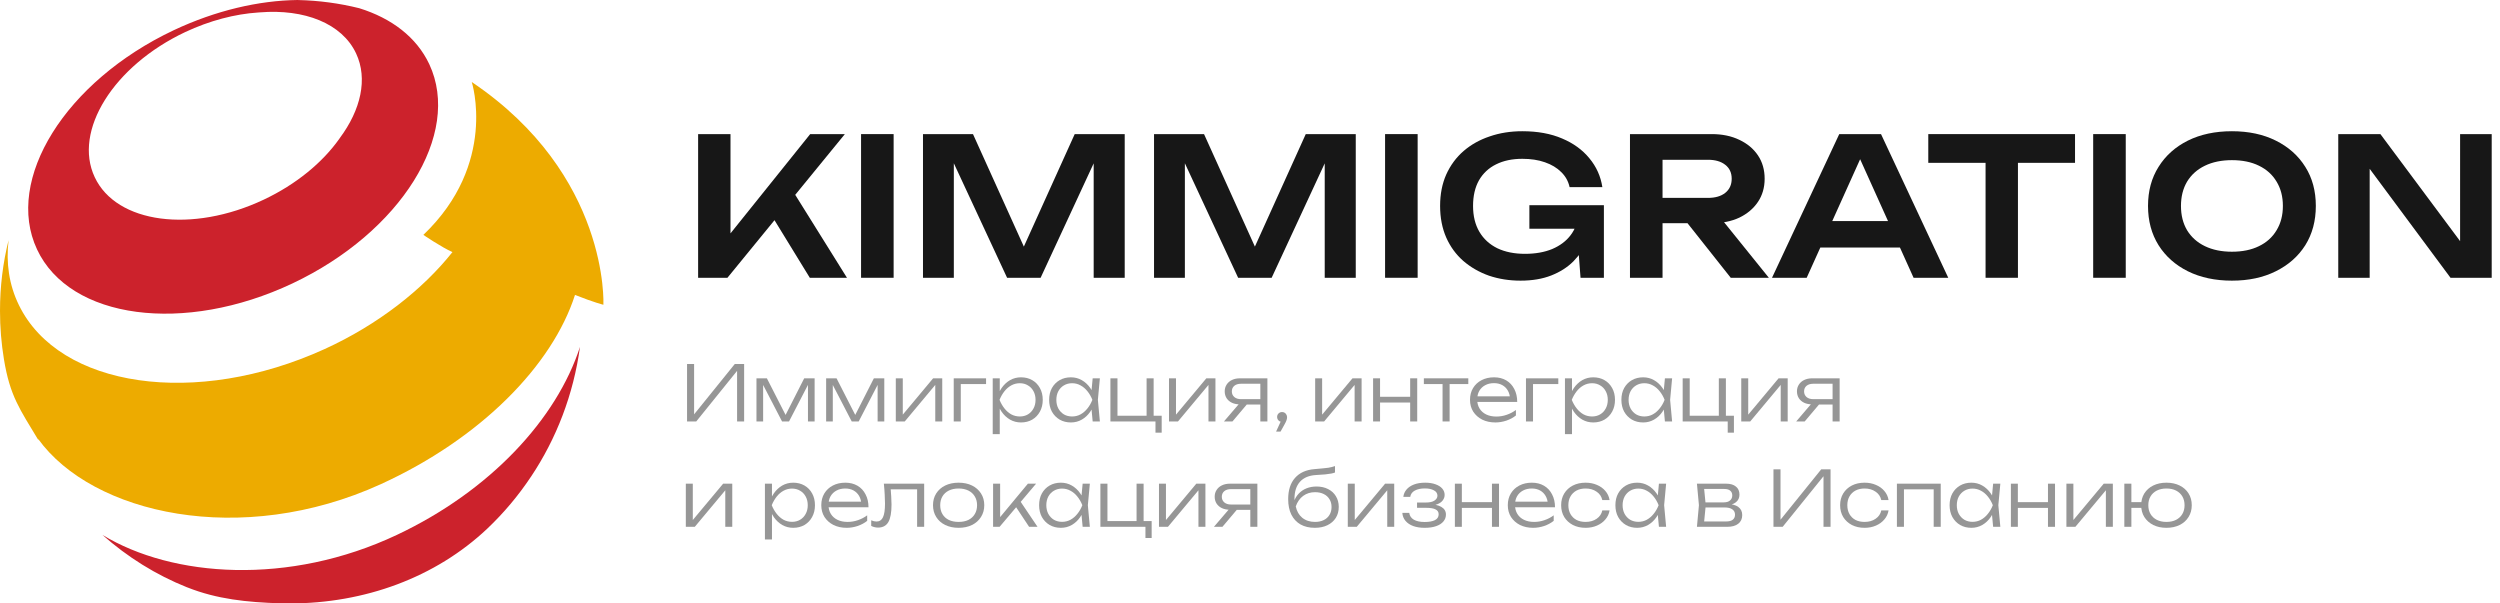 <?xml version="1.0" encoding="UTF-8"?> <svg xmlns="http://www.w3.org/2000/svg" width="261" height="63" viewBox="0 0 261 63" fill="none"> <path d="M71.728 44V38H72.464V43.696L72.136 43.664L76.712 38H77.688V44H76.952V38.28L77.28 38.312L72.688 44H71.728Z" fill="#969696"></path> <path d="M78.975 44V39.496H80.063L82.207 43.696H81.823L83.959 39.496H85.047V44H84.351V39.704H84.599L82.375 44H81.647L79.423 39.712H79.671V44H78.975Z" fill="#969696"></path> <path d="M86.248 44V39.496H87.336L89.48 43.696H89.096L91.232 39.496H92.32V44H91.624V39.704H91.872L89.648 44H88.92L86.696 39.712H86.944V44H86.248Z" fill="#969696"></path> <path d="M93.522 44V39.496H94.25V43.664L93.97 43.624L97.418 39.496H98.37V44H97.642V39.792L97.93 39.84L94.458 44H93.522Z" fill="#969696"></path> <path d="M102.945 39.496V40.096H99.961L100.305 39.76V44H99.569V39.496H102.945Z" fill="#969696"></path> <path d="M103.639 39.496H104.375V41.2L104.335 41.344V42.072L104.375 42.304V45.32H103.639V39.496ZM104.031 41.744C104.148 41.275 104.327 40.864 104.567 40.512C104.812 40.16 105.106 39.885 105.447 39.688C105.794 39.491 106.175 39.392 106.591 39.392C107.034 39.392 107.426 39.491 107.767 39.688C108.108 39.885 108.375 40.16 108.567 40.512C108.764 40.864 108.863 41.275 108.863 41.744C108.863 42.208 108.764 42.619 108.567 42.976C108.375 43.328 108.108 43.605 107.767 43.808C107.426 44.005 107.034 44.104 106.591 44.104C106.175 44.104 105.794 44.005 105.447 43.808C105.106 43.611 104.812 43.336 104.567 42.984C104.327 42.627 104.148 42.213 104.031 41.744ZM108.111 41.744C108.111 41.403 108.039 41.101 107.895 40.84C107.756 40.579 107.562 40.376 107.311 40.232C107.066 40.083 106.786 40.008 106.471 40.008C106.151 40.008 105.855 40.083 105.583 40.232C105.316 40.376 105.079 40.579 104.871 40.84C104.663 41.101 104.49 41.403 104.351 41.744C104.49 42.085 104.663 42.387 104.871 42.648C105.079 42.909 105.316 43.115 105.583 43.264C105.855 43.408 106.151 43.48 106.471 43.48C106.786 43.48 107.066 43.408 107.311 43.264C107.562 43.115 107.756 42.909 107.895 42.648C108.039 42.387 108.111 42.085 108.111 41.744Z" fill="#969696"></path> <path d="M114.075 44L113.915 42.296L114.115 41.744L113.915 41.2L114.075 39.496H114.827L114.619 41.744L114.827 44H114.075ZM114.363 41.744C114.246 42.213 114.065 42.627 113.819 42.984C113.579 43.336 113.286 43.611 112.939 43.808C112.598 44.005 112.219 44.104 111.803 44.104C111.361 44.104 110.969 44.005 110.627 43.808C110.286 43.605 110.017 43.328 109.819 42.976C109.627 42.619 109.531 42.208 109.531 41.744C109.531 41.275 109.627 40.864 109.819 40.512C110.017 40.16 110.286 39.885 110.627 39.688C110.969 39.491 111.361 39.392 111.803 39.392C112.219 39.392 112.598 39.491 112.939 39.688C113.286 39.885 113.582 40.16 113.827 40.512C114.073 40.864 114.251 41.275 114.363 41.744ZM110.283 41.744C110.283 42.085 110.353 42.387 110.491 42.648C110.635 42.909 110.83 43.115 111.075 43.264C111.326 43.408 111.609 43.48 111.923 43.48C112.243 43.48 112.537 43.408 112.803 43.264C113.075 43.115 113.315 42.909 113.523 42.648C113.737 42.387 113.91 42.085 114.043 41.744C113.91 41.403 113.737 41.101 113.523 40.84C113.315 40.579 113.075 40.376 112.803 40.232C112.537 40.083 112.243 40.008 111.923 40.008C111.609 40.008 111.326 40.083 111.075 40.232C110.83 40.376 110.635 40.579 110.491 40.84C110.353 41.101 110.283 41.403 110.283 41.744Z" fill="#969696"></path> <path d="M120.44 39.496V43.616L120.296 43.4H121.28V45.168H120.632V43.808L120.816 44H115.928V39.496H116.664V43.616L116.48 43.4H119.832L119.704 43.616V39.496H120.44Z" fill="#969696"></path> <path d="M122.045 44V39.496H122.773V43.664L122.493 43.624L125.941 39.496H126.893V44H126.165V39.792L126.453 39.84L122.981 44H122.045Z" fill="#969696"></path> <path d="M131.804 41.672V42.232H129.46L129.452 42.216C129.132 42.216 128.852 42.16 128.612 42.048C128.377 41.936 128.193 41.779 128.06 41.576C127.927 41.368 127.86 41.128 127.86 40.856C127.86 40.589 127.927 40.355 128.06 40.152C128.193 39.944 128.377 39.784 128.612 39.672C128.852 39.555 129.132 39.496 129.452 39.496H132.316V44H131.58V39.728L131.86 40.064H129.564C129.265 40.064 129.031 40.136 128.86 40.28C128.689 40.424 128.604 40.619 128.604 40.864C128.604 41.104 128.689 41.299 128.86 41.448C129.031 41.597 129.265 41.672 129.564 41.672H131.804ZM130.452 41.888L128.668 44H127.78L129.588 41.888H130.452Z" fill="#969696"></path> <path d="M133.226 45.056L133.81 43.776L133.85 44.04C133.749 44.04 133.658 44.019 133.578 43.976C133.503 43.928 133.442 43.864 133.394 43.784C133.351 43.704 133.33 43.619 133.33 43.528C133.33 43.432 133.351 43.347 133.394 43.272C133.442 43.192 133.503 43.131 133.578 43.088C133.658 43.04 133.746 43.016 133.842 43.016C133.949 43.016 134.039 43.04 134.114 43.088C134.194 43.136 134.255 43.203 134.298 43.288C134.346 43.368 134.37 43.459 134.37 43.56C134.37 43.667 134.349 43.776 134.306 43.888C134.269 44 134.197 44.149 134.09 44.336L133.69 45.056H133.226Z" fill="#969696"></path> <path d="M137.303 44V39.496H138.031V43.664L137.751 43.624L141.199 39.496H142.151V44H141.423V39.792L141.711 39.84L138.239 44H137.303Z" fill="#969696"></path> <path d="M143.35 39.496H144.078V44H143.35V39.496ZM147.222 39.496H147.958V44H147.222V39.496ZM143.758 41.424H147.566V42.024H143.758V41.424Z" fill="#969696"></path> <path d="M150.603 39.744H151.339V44H150.603V39.744ZM148.651 39.496H153.291V40.096H148.651V39.496Z" fill="#969696"></path> <path d="M156.117 44.104C155.599 44.104 155.141 44.005 154.741 43.808C154.346 43.605 154.034 43.328 153.805 42.976C153.581 42.619 153.469 42.208 153.469 41.744C153.469 41.275 153.575 40.864 153.789 40.512C154.002 40.16 154.298 39.885 154.677 39.688C155.055 39.491 155.49 39.392 155.981 39.392C156.466 39.392 156.89 39.499 157.253 39.712C157.615 39.925 157.895 40.227 158.093 40.616C158.295 41 158.397 41.448 158.397 41.96H154.029V41.376H158.085L157.653 41.64C157.637 41.304 157.557 41.013 157.413 40.768C157.269 40.523 157.074 40.333 156.829 40.2C156.583 40.067 156.298 40 155.973 40C155.621 40 155.314 40.072 155.053 40.216C154.791 40.355 154.586 40.552 154.437 40.808C154.293 41.064 154.221 41.365 154.221 41.712C154.221 42.075 154.303 42.389 154.469 42.656C154.634 42.923 154.866 43.128 155.165 43.272C155.463 43.416 155.815 43.488 156.221 43.488C156.589 43.488 156.949 43.427 157.301 43.304C157.658 43.181 157.978 43.013 158.261 42.8V43.376C157.983 43.6 157.653 43.779 157.269 43.912C156.885 44.04 156.501 44.104 156.117 44.104Z" fill="#969696"></path> <path d="M162.687 39.496V40.096H159.703L160.047 39.76V44H159.311V39.496H162.687Z" fill="#969696"></path> <path d="M163.381 39.496H164.117V41.2L164.077 41.344V42.072L164.117 42.304V45.32H163.381V39.496ZM163.773 41.744C163.891 41.275 164.069 40.864 164.309 40.512C164.555 40.16 164.848 39.885 165.189 39.688C165.536 39.491 165.917 39.392 166.333 39.392C166.776 39.392 167.168 39.491 167.509 39.688C167.851 39.885 168.117 40.16 168.309 40.512C168.507 40.864 168.605 41.275 168.605 41.744C168.605 42.208 168.507 42.619 168.309 42.976C168.117 43.328 167.851 43.605 167.509 43.808C167.168 44.005 166.776 44.104 166.333 44.104C165.917 44.104 165.536 44.005 165.189 43.808C164.848 43.611 164.555 43.336 164.309 42.984C164.069 42.627 163.891 42.213 163.773 41.744ZM167.853 41.744C167.853 41.403 167.781 41.101 167.637 40.84C167.499 40.579 167.304 40.376 167.053 40.232C166.808 40.083 166.528 40.008 166.213 40.008C165.893 40.008 165.597 40.083 165.325 40.232C165.059 40.376 164.821 40.579 164.613 40.84C164.405 41.101 164.232 41.403 164.093 41.744C164.232 42.085 164.405 42.387 164.613 42.648C164.821 42.909 165.059 43.115 165.325 43.264C165.597 43.408 165.893 43.48 166.213 43.48C166.528 43.48 166.808 43.408 167.053 43.264C167.304 43.115 167.499 42.909 167.637 42.648C167.781 42.387 167.853 42.085 167.853 41.744Z" fill="#969696"></path> <path d="M173.817 44L173.657 42.296L173.857 41.744L173.657 41.2L173.817 39.496H174.569L174.361 41.744L174.569 44H173.817ZM174.105 41.744C173.988 42.213 173.807 42.627 173.561 42.984C173.321 43.336 173.028 43.611 172.681 43.808C172.34 44.005 171.961 44.104 171.545 44.104C171.103 44.104 170.711 44.005 170.369 43.808C170.028 43.605 169.759 43.328 169.561 42.976C169.369 42.619 169.273 42.208 169.273 41.744C169.273 41.275 169.369 40.864 169.561 40.512C169.759 40.16 170.028 39.885 170.369 39.688C170.711 39.491 171.103 39.392 171.545 39.392C171.961 39.392 172.34 39.491 172.681 39.688C173.028 39.885 173.324 40.16 173.569 40.512C173.815 40.864 173.993 41.275 174.105 41.744ZM170.025 41.744C170.025 42.085 170.095 42.387 170.233 42.648C170.377 42.909 170.572 43.115 170.817 43.264C171.068 43.408 171.351 43.48 171.665 43.48C171.985 43.48 172.279 43.408 172.545 43.264C172.817 43.115 173.057 42.909 173.265 42.648C173.479 42.387 173.652 42.085 173.785 41.744C173.652 41.403 173.479 41.101 173.265 40.84C173.057 40.579 172.817 40.376 172.545 40.232C172.279 40.083 171.985 40.008 171.665 40.008C171.351 40.008 171.068 40.083 170.817 40.232C170.572 40.376 170.377 40.579 170.233 40.84C170.095 41.101 170.025 41.403 170.025 41.744Z" fill="#969696"></path> <path d="M180.182 39.496V43.616L180.038 43.4H181.022V45.168H180.374V43.808L180.558 44H175.67V39.496H176.406V43.616L176.222 43.4H179.574L179.446 43.616V39.496H180.182Z" fill="#969696"></path> <path d="M181.787 44V39.496H182.515V43.664L182.235 43.624L185.683 39.496H186.635V44H185.907V39.792L186.195 39.84L182.723 44H181.787Z" fill="#969696"></path> <path d="M191.546 41.672V42.232H189.202L189.194 42.216C188.874 42.216 188.594 42.16 188.354 42.048C188.12 41.936 187.936 41.779 187.802 41.576C187.669 41.368 187.602 41.128 187.602 40.856C187.602 40.589 187.669 40.355 187.802 40.152C187.936 39.944 188.12 39.784 188.354 39.672C188.594 39.555 188.874 39.496 189.194 39.496H192.058V44H191.322V39.728L191.602 40.064H189.306C189.008 40.064 188.773 40.136 188.602 40.28C188.432 40.424 188.346 40.619 188.346 40.864C188.346 41.104 188.432 41.299 188.602 41.448C188.773 41.597 189.008 41.672 189.306 41.672H191.546ZM190.194 41.888L188.41 44H187.522L189.33 41.888H190.194Z" fill="#969696"></path> <path d="M71.6 55V50.496H72.328V54.664L72.048 54.624L75.496 50.496H76.448V55H75.72V50.792L76.008 50.84L72.536 55H71.6Z" fill="#969696"></path> <path d="M79.858 50.496H80.594V52.2L80.554 52.344V53.072L80.594 53.304V56.32H79.858V50.496ZM80.25 52.744C80.367 52.275 80.546 51.864 80.786 51.512C81.031 51.16 81.325 50.885 81.666 50.688C82.013 50.491 82.394 50.392 82.81 50.392C83.252 50.392 83.644 50.491 83.986 50.688C84.327 50.885 84.594 51.16 84.786 51.512C84.983 51.864 85.082 52.275 85.082 52.744C85.082 53.208 84.983 53.619 84.786 53.976C84.594 54.328 84.327 54.605 83.986 54.808C83.644 55.005 83.252 55.104 82.81 55.104C82.394 55.104 82.013 55.005 81.666 54.808C81.325 54.611 81.031 54.336 80.786 53.984C80.546 53.627 80.367 53.213 80.25 52.744ZM84.33 52.744C84.33 52.403 84.258 52.101 84.114 51.84C83.975 51.579 83.781 51.376 83.53 51.232C83.284 51.083 83.004 51.008 82.69 51.008C82.37 51.008 82.074 51.083 81.802 51.232C81.535 51.376 81.298 51.579 81.09 51.84C80.882 52.101 80.709 52.403 80.57 52.744C80.709 53.085 80.882 53.387 81.09 53.648C81.298 53.909 81.535 54.115 81.802 54.264C82.074 54.408 82.37 54.48 82.69 54.48C83.004 54.48 83.284 54.408 83.53 54.264C83.781 54.115 83.975 53.909 84.114 53.648C84.258 53.387 84.33 53.085 84.33 52.744Z" fill="#969696"></path> <path d="M88.39 55.104C87.873 55.104 87.414 55.005 87.014 54.808C86.619 54.605 86.307 54.328 86.078 53.976C85.854 53.619 85.742 53.208 85.742 52.744C85.742 52.275 85.849 51.864 86.062 51.512C86.275 51.16 86.571 50.885 86.95 50.688C87.329 50.491 87.763 50.392 88.254 50.392C88.739 50.392 89.163 50.499 89.526 50.712C89.889 50.925 90.169 51.227 90.366 51.616C90.569 52 90.67 52.448 90.67 52.96H86.302V52.376H90.358L89.926 52.64C89.91 52.304 89.83 52.013 89.686 51.768C89.542 51.523 89.347 51.333 89.102 51.2C88.857 51.067 88.571 51 88.246 51C87.894 51 87.587 51.072 87.326 51.216C87.065 51.355 86.859 51.552 86.71 51.808C86.566 52.064 86.494 52.365 86.494 52.712C86.494 53.075 86.577 53.389 86.742 53.656C86.907 53.923 87.139 54.128 87.438 54.272C87.737 54.416 88.089 54.488 88.494 54.488C88.862 54.488 89.222 54.427 89.574 54.304C89.931 54.181 90.251 54.013 90.534 53.8V54.376C90.257 54.6 89.926 54.779 89.542 54.912C89.158 55.04 88.774 55.104 88.39 55.104Z" fill="#969696"></path> <path d="M92.275 50.496H96.483V55H95.747V50.752L96.083 51.088H92.659L92.971 50.832C93.003 51.168 93.027 51.499 93.043 51.824C93.064 52.144 93.075 52.429 93.075 52.68C93.075 53.517 92.963 54.128 92.739 54.512C92.515 54.891 92.157 55.08 91.667 55.08C91.539 55.08 91.413 55.064 91.291 55.032C91.174 55.005 91.061 54.963 90.955 54.904V54.32C91.051 54.357 91.144 54.389 91.235 54.416C91.331 54.437 91.421 54.448 91.507 54.448C91.816 54.448 92.04 54.301 92.179 54.008C92.323 53.715 92.395 53.237 92.395 52.576C92.395 52.304 92.384 51.992 92.363 51.64C92.347 51.283 92.317 50.901 92.275 50.496Z" fill="#969696"></path> <path d="M100.078 55.104C99.55 55.104 99.083 55.005 98.678 54.808C98.278 54.611 97.966 54.333 97.742 53.976C97.518 53.619 97.406 53.208 97.406 52.744C97.406 52.275 97.518 51.864 97.742 51.512C97.966 51.16 98.278 50.885 98.678 50.688C99.083 50.491 99.55 50.392 100.078 50.392C100.611 50.392 101.078 50.491 101.478 50.688C101.878 50.885 102.19 51.16 102.414 51.512C102.643 51.864 102.758 52.275 102.758 52.744C102.758 53.208 102.643 53.619 102.414 53.976C102.19 54.333 101.878 54.611 101.478 54.808C101.078 55.005 100.611 55.104 100.078 55.104ZM100.078 54.488C100.473 54.488 100.814 54.419 101.102 54.28C101.39 54.136 101.611 53.933 101.766 53.672C101.926 53.411 102.006 53.101 102.006 52.744C102.006 52.392 101.926 52.085 101.766 51.824C101.611 51.563 101.39 51.36 101.102 51.216C100.814 51.072 100.473 51 100.078 51C99.689 51 99.347 51.072 99.054 51.216C98.766 51.36 98.545 51.563 98.39 51.824C98.235 52.085 98.158 52.392 98.158 52.744C98.158 53.101 98.235 53.411 98.39 53.672C98.545 53.933 98.766 54.136 99.054 54.28C99.347 54.419 99.689 54.488 100.078 54.488Z" fill="#969696"></path> <path d="M103.678 55V50.496H104.414V54.336L104.19 54.256L107.31 50.496H108.166L104.358 55H103.678ZM107.438 55L105.95 52.752L106.43 52.2L108.318 55H107.438Z" fill="#969696"></path> <path d="M113.028 55L112.868 53.296L113.068 52.744L112.868 52.2L113.028 50.496H113.78L113.572 52.744L113.78 55H113.028ZM113.316 52.744C113.199 53.213 113.018 53.627 112.772 53.984C112.532 54.336 112.239 54.611 111.892 54.808C111.551 55.005 111.172 55.104 110.756 55.104C110.314 55.104 109.922 55.005 109.58 54.808C109.239 54.605 108.97 54.328 108.772 53.976C108.58 53.619 108.484 53.208 108.484 52.744C108.484 52.275 108.58 51.864 108.772 51.512C108.97 51.16 109.239 50.885 109.58 50.688C109.922 50.491 110.314 50.392 110.756 50.392C111.172 50.392 111.551 50.491 111.892 50.688C112.239 50.885 112.535 51.16 112.78 51.512C113.026 51.864 113.204 52.275 113.316 52.744ZM109.236 52.744C109.236 53.085 109.306 53.387 109.444 53.648C109.588 53.909 109.783 54.115 110.028 54.264C110.279 54.408 110.562 54.48 110.876 54.48C111.196 54.48 111.49 54.408 111.756 54.264C112.028 54.115 112.268 53.909 112.476 53.648C112.69 53.387 112.863 53.085 112.996 52.744C112.863 52.403 112.69 52.101 112.476 51.84C112.268 51.579 112.028 51.376 111.756 51.232C111.49 51.083 111.196 51.008 110.876 51.008C110.562 51.008 110.279 51.083 110.028 51.232C109.783 51.376 109.588 51.579 109.444 51.84C109.306 52.101 109.236 52.403 109.236 52.744Z" fill="#969696"></path> <path d="M119.393 50.496V54.616L119.249 54.4H120.233V56.168H119.585V54.808L119.769 55H114.881V50.496H115.617V54.616L115.433 54.4H118.785L118.657 54.616V50.496H119.393Z" fill="#969696"></path> <path d="M120.998 55V50.496H121.726V54.664L121.446 54.624L124.894 50.496H125.846V55H125.118V50.792L125.406 50.84L121.934 55H120.998Z" fill="#969696"></path> <path d="M130.757 52.672V53.232H128.413L128.405 53.216C128.085 53.216 127.805 53.16 127.565 53.048C127.331 52.936 127.147 52.779 127.013 52.576C126.88 52.368 126.813 52.128 126.813 51.856C126.813 51.589 126.88 51.355 127.013 51.152C127.147 50.944 127.331 50.784 127.565 50.672C127.805 50.555 128.085 50.496 128.405 50.496H131.269V55H130.533V50.728L130.813 51.064H128.517C128.219 51.064 127.984 51.136 127.813 51.28C127.643 51.424 127.557 51.619 127.557 51.864C127.557 52.104 127.643 52.299 127.813 52.448C127.984 52.597 128.219 52.672 128.517 52.672H130.757ZM129.405 52.888L127.621 55H126.733L128.541 52.888H129.405Z" fill="#969696"></path> <path d="M137.27 55.104C136.689 55.104 136.19 54.987 135.774 54.752C135.358 54.512 135.038 54.168 134.814 53.72C134.595 53.272 134.486 52.736 134.486 52.112C134.486 51.173 134.723 50.435 135.198 49.896C135.678 49.352 136.358 49.045 137.238 48.976C137.59 48.944 137.881 48.917 138.11 48.896C138.345 48.875 138.537 48.853 138.686 48.832C138.835 48.805 138.961 48.779 139.062 48.752C139.169 48.725 139.273 48.693 139.374 48.656V49.328C139.278 49.371 139.147 49.408 138.982 49.44C138.817 49.472 138.603 49.501 138.342 49.528C138.086 49.549 137.771 49.571 137.398 49.592C136.662 49.635 136.102 49.869 135.718 50.296C135.334 50.723 135.142 51.325 135.142 52.104V52.4L135.078 52.368C135.206 52.032 135.382 51.747 135.606 51.512C135.835 51.277 136.105 51.099 136.414 50.976C136.729 50.853 137.073 50.792 137.446 50.792C137.91 50.792 138.315 50.883 138.662 51.064C139.009 51.24 139.278 51.488 139.47 51.808C139.667 52.128 139.766 52.499 139.766 52.92C139.766 53.363 139.662 53.747 139.454 54.072C139.246 54.397 138.955 54.651 138.582 54.832C138.209 55.013 137.771 55.104 137.27 55.104ZM137.286 54.488C137.638 54.488 137.942 54.424 138.198 54.296C138.459 54.168 138.659 53.987 138.798 53.752C138.942 53.517 139.014 53.245 139.014 52.936C139.014 52.621 138.942 52.349 138.798 52.12C138.659 51.885 138.459 51.704 138.198 51.576C137.942 51.448 137.638 51.384 137.286 51.384C136.817 51.384 136.406 51.512 136.054 51.768C135.707 52.024 135.449 52.389 135.278 52.864C135.379 53.371 135.606 53.768 135.958 54.056C136.315 54.344 136.758 54.488 137.286 54.488Z" fill="#969696"></path> <path d="M140.709 55V50.496H141.437V54.664L141.157 54.624L144.605 50.496H145.557V55H144.829V50.792L145.117 50.84L141.645 55H140.709Z" fill="#969696"></path> <path d="M148.732 55.104C148.284 55.104 147.887 55.043 147.54 54.92C147.199 54.792 146.93 54.611 146.732 54.376C146.535 54.141 146.426 53.864 146.404 53.544H147.124C147.167 53.853 147.327 54.091 147.604 54.256C147.887 54.416 148.263 54.496 148.732 54.496C149.191 54.496 149.548 54.432 149.804 54.304C150.066 54.171 150.196 53.965 150.196 53.688C150.196 53.459 150.09 53.291 149.876 53.184C149.668 53.072 149.335 53.016 148.876 53.016H147.94V52.464H148.852C149.263 52.464 149.567 52.395 149.764 52.256C149.967 52.117 150.068 51.949 150.068 51.752C150.068 51.507 149.946 51.32 149.7 51.192C149.46 51.059 149.146 50.992 148.756 50.992C148.33 50.992 147.98 51.067 147.708 51.216C147.436 51.36 147.276 51.579 147.228 51.872H146.508C146.54 51.589 146.65 51.336 146.836 51.112C147.023 50.888 147.282 50.712 147.612 50.584C147.943 50.456 148.335 50.392 148.788 50.392C149.204 50.392 149.564 50.448 149.868 50.56C150.172 50.667 150.407 50.816 150.572 51.008C150.738 51.2 150.82 51.419 150.82 51.664C150.82 51.872 150.756 52.061 150.628 52.232C150.506 52.403 150.316 52.539 150.06 52.64C149.81 52.741 149.49 52.792 149.1 52.792V52.656C149.682 52.64 150.135 52.725 150.46 52.912C150.791 53.099 150.956 53.368 150.956 53.72C150.956 53.992 150.868 54.232 150.692 54.44C150.522 54.648 150.271 54.811 149.94 54.928C149.61 55.045 149.207 55.104 148.732 55.104Z" fill="#969696"></path> <path d="M151.889 50.496H152.617V55H151.889V50.496ZM155.761 50.496H156.497V55H155.761V50.496ZM152.297 52.424H156.105V53.024H152.297V52.424Z" fill="#969696"></path> <path d="M160.062 55.104C159.545 55.104 159.086 55.005 158.686 54.808C158.291 54.605 157.979 54.328 157.75 53.976C157.526 53.619 157.414 53.208 157.414 52.744C157.414 52.275 157.521 51.864 157.734 51.512C157.947 51.16 158.243 50.885 158.622 50.688C159.001 50.491 159.435 50.392 159.926 50.392C160.411 50.392 160.835 50.499 161.198 50.712C161.561 50.925 161.841 51.227 162.038 51.616C162.241 52 162.342 52.448 162.342 52.96H157.974V52.376H162.03L161.598 52.64C161.582 52.304 161.502 52.013 161.358 51.768C161.214 51.523 161.019 51.333 160.774 51.2C160.529 51.067 160.243 51 159.918 51C159.566 51 159.259 51.072 158.998 51.216C158.737 51.355 158.531 51.552 158.382 51.808C158.238 52.064 158.166 52.365 158.166 52.712C158.166 53.075 158.249 53.389 158.414 53.656C158.579 53.923 158.811 54.128 159.11 54.272C159.409 54.416 159.761 54.488 160.166 54.488C160.534 54.488 160.894 54.427 161.246 54.304C161.603 54.181 161.923 54.013 162.206 53.8V54.376C161.929 54.6 161.598 54.779 161.214 54.912C160.83 55.04 160.446 55.104 160.062 55.104Z" fill="#969696"></path> <path d="M168.04 53.288C167.982 53.645 167.835 53.96 167.6 54.232C167.371 54.504 167.078 54.717 166.72 54.872C166.363 55.027 165.968 55.104 165.536 55.104C165.035 55.104 164.592 55.005 164.208 54.808C163.824 54.605 163.523 54.328 163.304 53.976C163.091 53.619 162.984 53.208 162.984 52.744C162.984 52.28 163.091 51.872 163.304 51.52C163.523 51.163 163.824 50.885 164.208 50.688C164.592 50.491 165.035 50.392 165.536 50.392C165.968 50.392 166.363 50.469 166.72 50.624C167.078 50.773 167.371 50.984 167.6 51.256C167.835 51.528 167.982 51.845 168.04 52.208H167.28C167.2 51.835 167 51.541 166.68 51.328C166.366 51.109 165.984 51 165.536 51C165.174 51 164.856 51.072 164.584 51.216C164.318 51.36 164.11 51.563 163.96 51.824C163.811 52.08 163.736 52.387 163.736 52.744C163.736 53.101 163.811 53.411 163.96 53.672C164.11 53.933 164.318 54.136 164.584 54.28C164.856 54.419 165.174 54.488 165.536 54.488C165.99 54.488 166.374 54.379 166.688 54.16C167.008 53.941 167.206 53.651 167.28 53.288H168.04Z" fill="#969696"></path> <path d="M173.192 55L173.032 53.296L173.232 52.744L173.032 52.2L173.192 50.496H173.944L173.736 52.744L173.944 55H173.192ZM173.48 52.744C173.363 53.213 173.182 53.627 172.936 53.984C172.696 54.336 172.403 54.611 172.056 54.808C171.715 55.005 171.336 55.104 170.92 55.104C170.478 55.104 170.086 55.005 169.744 54.808C169.403 54.605 169.134 54.328 168.936 53.976C168.744 53.619 168.648 53.208 168.648 52.744C168.648 52.275 168.744 51.864 168.936 51.512C169.134 51.16 169.403 50.885 169.744 50.688C170.086 50.491 170.478 50.392 170.92 50.392C171.336 50.392 171.715 50.491 172.056 50.688C172.403 50.885 172.699 51.16 172.944 51.512C173.19 51.864 173.368 52.275 173.48 52.744ZM169.4 52.744C169.4 53.085 169.47 53.387 169.608 53.648C169.752 53.909 169.947 54.115 170.192 54.264C170.443 54.408 170.726 54.48 171.04 54.48C171.36 54.48 171.654 54.408 171.92 54.264C172.192 54.115 172.432 53.909 172.64 53.648C172.854 53.387 173.027 53.085 173.16 52.744C173.027 52.403 172.854 52.101 172.64 51.84C172.432 51.579 172.192 51.376 171.92 51.232C171.654 51.083 171.36 51.008 171.04 51.008C170.726 51.008 170.443 51.083 170.192 51.232C169.947 51.376 169.752 51.579 169.608 51.84C169.47 52.101 169.4 52.403 169.4 52.744Z" fill="#969696"></path> <path d="M177.16 55L177.368 52.744L177.16 50.496H180.216C180.654 50.496 180.992 50.597 181.232 50.8C181.478 50.997 181.6 51.277 181.6 51.64C181.6 51.971 181.478 52.235 181.232 52.432C180.992 52.624 180.659 52.736 180.232 52.768L180.304 52.616C180.816 52.621 181.208 52.725 181.48 52.928C181.752 53.125 181.888 53.408 181.888 53.776C181.888 54.16 181.75 54.461 181.472 54.68C181.2 54.893 180.819 55 180.328 55H177.16ZM177.88 54.784L177.6 54.44H180.208C180.523 54.44 180.755 54.379 180.904 54.256C181.059 54.133 181.136 53.957 181.136 53.728C181.136 53.493 181.043 53.309 180.856 53.176C180.675 53.043 180.39 52.976 180 52.976H177.776V52.448H179.952C180.246 52.448 180.467 52.381 180.616 52.248C180.771 52.115 180.848 51.939 180.848 51.72C180.848 51.512 180.779 51.349 180.64 51.232C180.507 51.109 180.299 51.048 180.016 51.048H177.608L177.88 50.712L178.08 52.744L177.88 54.784Z" fill="#969696"></path> <path d="M185.15 55V49H185.886V54.696L185.558 54.664L190.134 49H191.11V55H190.374V49.28L190.702 49.312L186.11 55H185.15Z" fill="#969696"></path> <path d="M197.165 53.288C197.107 53.645 196.96 53.96 196.725 54.232C196.496 54.504 196.203 54.717 195.845 54.872C195.488 55.027 195.093 55.104 194.661 55.104C194.16 55.104 193.717 55.005 193.333 54.808C192.949 54.605 192.648 54.328 192.429 53.976C192.216 53.619 192.109 53.208 192.109 52.744C192.109 52.28 192.216 51.872 192.429 51.52C192.648 51.163 192.949 50.885 193.333 50.688C193.717 50.491 194.16 50.392 194.661 50.392C195.093 50.392 195.488 50.469 195.845 50.624C196.203 50.773 196.496 50.984 196.725 51.256C196.96 51.528 197.107 51.845 197.165 52.208H196.405C196.325 51.835 196.125 51.541 195.805 51.328C195.491 51.109 195.109 51 194.661 51C194.299 51 193.981 51.072 193.709 51.216C193.443 51.36 193.235 51.563 193.085 51.824C192.936 52.08 192.861 52.387 192.861 52.744C192.861 53.101 192.936 53.411 193.085 53.672C193.235 53.933 193.443 54.136 193.709 54.28C193.981 54.419 194.299 54.488 194.661 54.488C195.115 54.488 195.499 54.379 195.813 54.16C196.133 53.941 196.331 53.651 196.405 53.288H197.165Z" fill="#969696"></path> <path d="M202.613 50.496V55H201.877V50.752L202.213 51.088H198.429L198.773 50.752V55H198.037V50.496H202.613Z" fill="#969696"></path> <path d="M208.083 55L207.923 53.296L208.123 52.744L207.923 52.2L208.083 50.496H208.835L208.627 52.744L208.835 55H208.083ZM208.371 52.744C208.254 53.213 208.072 53.627 207.827 53.984C207.587 54.336 207.294 54.611 206.947 54.808C206.606 55.005 206.227 55.104 205.811 55.104C205.368 55.104 204.976 55.005 204.635 54.808C204.294 54.605 204.024 54.328 203.827 53.976C203.635 53.619 203.539 53.208 203.539 52.744C203.539 52.275 203.635 51.864 203.827 51.512C204.024 51.16 204.294 50.885 204.635 50.688C204.976 50.491 205.368 50.392 205.811 50.392C206.227 50.392 206.606 50.491 206.947 50.688C207.294 50.885 207.59 51.16 207.835 51.512C208.08 51.864 208.259 52.275 208.371 52.744ZM204.291 52.744C204.291 53.085 204.36 53.387 204.499 53.648C204.643 53.909 204.838 54.115 205.083 54.264C205.334 54.408 205.616 54.48 205.931 54.48C206.251 54.48 206.544 54.408 206.811 54.264C207.083 54.115 207.323 53.909 207.531 53.648C207.744 53.387 207.918 53.085 208.051 52.744C207.918 52.403 207.744 52.101 207.531 51.84C207.323 51.579 207.083 51.376 206.811 51.232C206.544 51.083 206.251 51.008 205.931 51.008C205.616 51.008 205.334 51.083 205.083 51.232C204.838 51.376 204.643 51.579 204.499 51.84C204.36 52.101 204.291 52.403 204.291 52.744Z" fill="#969696"></path> <path d="M209.936 50.496H210.664V55H209.936V50.496ZM213.808 50.496H214.544V55H213.808V50.496ZM210.344 52.424H214.152V53.024H210.344V52.424Z" fill="#969696"></path> <path d="M215.733 55V50.496H216.461V54.664L216.181 54.624L219.629 50.496H220.581V55H219.853V50.792L220.141 50.84L216.669 55H215.733Z" fill="#969696"></path> <path d="M226.172 55.104C225.654 55.104 225.196 55.005 224.796 54.808C224.401 54.605 224.092 54.328 223.868 53.976C223.649 53.624 223.54 53.213 223.54 52.744C223.54 52.275 223.649 51.864 223.868 51.512C224.092 51.16 224.401 50.885 224.796 50.688C225.196 50.491 225.654 50.392 226.172 50.392C226.7 50.392 227.161 50.491 227.556 50.688C227.956 50.885 228.265 51.16 228.484 51.512C228.708 51.864 228.82 52.275 228.82 52.744C228.82 53.208 228.708 53.619 228.484 53.976C228.265 54.333 227.956 54.611 227.556 54.808C227.161 55.005 226.7 55.104 226.172 55.104ZM221.78 55V50.496H222.516V55H221.78ZM222.172 53.024V52.424H223.972V53.024H222.172ZM226.172 54.488C226.566 54.488 226.902 54.416 227.18 54.272C227.462 54.128 227.681 53.925 227.836 53.664C227.99 53.403 228.068 53.096 228.068 52.744C228.068 52.392 227.99 52.085 227.836 51.824C227.681 51.563 227.462 51.36 227.18 51.216C226.902 51.072 226.566 51 226.172 51C225.793 51 225.46 51.072 225.172 51.216C224.889 51.36 224.67 51.563 224.516 51.824C224.361 52.085 224.284 52.392 224.284 52.744C224.284 53.096 224.361 53.403 224.516 53.664C224.67 53.925 224.889 54.128 225.172 54.272C225.46 54.416 225.793 54.488 226.172 54.488Z" fill="#969696"></path> <path d="M72.884 29V14H76.264V26.24L75.304 25.56L84.584 14H88.204L75.944 29H72.884ZM80.044 21.66L82.484 19.48L88.424 29H84.544L80.044 21.66Z" fill="#171717"></path> <path d="M89.895 14H93.295V29H89.895V14Z" fill="#171717"></path> <path d="M117.42 14V29H114.18V15.14L115.04 15.2L108.64 29H105.14L98.74 15.24L99.58 15.16V29H96.36V14H101.58L107.62 27.36H106.16L112.2 14H117.42Z" fill="#171717"></path> <path d="M141.541 14V29H138.301V15.14L139.161 15.2L132.761 29H129.261L122.861 15.24L123.701 15.16V29H120.481V14H125.701L131.741 27.36H130.281L136.321 14H141.541Z" fill="#171717"></path> <path d="M144.602 14H148.002V29H144.602V14Z" fill="#171717"></path> <path d="M166.247 22.5C166.234 23.407 166.054 24.273 165.707 25.1C165.374 25.913 164.894 26.64 164.267 27.28C163.641 27.907 162.867 28.4 161.947 28.76C161.027 29.12 159.961 29.3 158.747 29.3C157.574 29.3 156.474 29.127 155.447 28.78C154.434 28.42 153.541 27.907 152.767 27.24C152.007 26.573 151.414 25.76 150.987 24.8C150.561 23.827 150.347 22.727 150.347 21.5C150.347 20.273 150.561 19.18 150.987 18.22C151.427 17.247 152.034 16.427 152.807 15.76C153.581 15.094 154.487 14.587 155.527 14.24C156.567 13.88 157.701 13.7 158.927 13.7C160.527 13.7 161.914 13.954 163.087 14.46C164.261 14.954 165.207 15.64 165.927 16.52C166.661 17.4 167.114 18.407 167.287 19.54H163.867C163.734 18.927 163.441 18.4 162.987 17.96C162.547 17.52 161.981 17.18 161.287 16.94C160.607 16.7 159.821 16.58 158.927 16.58C157.874 16.58 156.961 16.773 156.187 17.16C155.427 17.534 154.834 18.087 154.407 18.82C153.994 19.553 153.787 20.447 153.787 21.5C153.787 22.553 154.007 23.453 154.447 24.2C154.887 24.947 155.514 25.52 156.327 25.92C157.141 26.307 158.101 26.5 159.207 26.5C160.287 26.5 161.234 26.334 162.047 26C162.861 25.654 163.501 25.174 163.967 24.56C164.447 23.933 164.721 23.194 164.787 22.34L166.247 22.5ZM159.667 23.88V21.42H167.447V29H165.007L164.547 22.92L165.247 23.88H159.667Z" fill="#171717"></path> <path d="M172.529 20.66H178.309C179.069 20.66 179.669 20.487 180.109 20.14C180.562 19.78 180.789 19.287 180.789 18.66C180.789 18.034 180.562 17.547 180.109 17.2C179.669 16.854 179.069 16.68 178.309 16.68H172.029L173.569 14.94V29H170.169V14H178.709C179.802 14 180.762 14.2 181.589 14.6C182.415 14.987 183.062 15.527 183.529 16.22C183.995 16.913 184.229 17.727 184.229 18.66C184.229 19.58 183.995 20.387 183.529 21.08C183.062 21.773 182.415 22.32 181.589 22.72C180.762 23.107 179.802 23.3 178.709 23.3H172.529V20.66ZM175.129 21.98H179.009L184.669 29H180.689L175.129 21.98Z" fill="#171717"></path> <path d="M188.918 25.84V23.08H199.318V25.84H188.918ZM196.378 14L203.398 29H199.778L193.638 15.38H194.758L188.618 29H184.998L192.018 14H196.378Z" fill="#171717"></path> <path d="M207.293 15.52H210.673V29H207.293V15.52ZM201.313 14H216.633V17H201.313V14Z" fill="#171717"></path> <path d="M218.528 14H221.928V29H218.528V14Z" fill="#171717"></path> <path d="M233.013 29.3C231.266 29.3 229.733 28.974 228.413 28.32C227.106 27.667 226.086 26.76 225.353 25.6C224.62 24.427 224.253 23.06 224.253 21.5C224.253 19.94 224.62 18.58 225.353 17.42C226.086 16.247 227.106 15.334 228.413 14.68C229.733 14.027 231.266 13.7 233.013 13.7C234.76 13.7 236.286 14.027 237.593 14.68C238.913 15.334 239.94 16.247 240.673 17.42C241.406 18.58 241.773 19.94 241.773 21.5C241.773 23.06 241.406 24.427 240.673 25.6C239.94 26.76 238.913 27.667 237.593 28.32C236.286 28.974 234.76 29.3 233.013 29.3ZM233.013 26.28C234.106 26.28 235.046 26.087 235.833 25.7C236.633 25.314 237.246 24.76 237.673 24.04C238.113 23.32 238.333 22.474 238.333 21.5C238.333 20.527 238.113 19.68 237.673 18.96C237.246 18.24 236.633 17.687 235.833 17.3C235.046 16.913 234.106 16.72 233.013 16.72C231.933 16.72 230.993 16.913 230.193 17.3C229.393 17.687 228.773 18.24 228.333 18.96C227.906 19.68 227.693 20.527 227.693 21.5C227.693 22.474 227.906 23.32 228.333 24.04C228.773 24.76 229.393 25.314 230.193 25.7C230.993 26.087 231.933 26.28 233.013 26.28Z" fill="#171717"></path> <path d="M258.014 26.76L256.834 26.94V14H260.134V29H255.834L246.234 16.06L247.394 15.88V29H244.114V14H248.514L258.014 26.76Z" fill="#171717"></path> <path d="M10.694 55.843C17.994 60.291 30.165 61.165 41.442 55.839C51.181 51.246 58.116 43.743 60.551 36.212C59.873 41.195 58.084 45.8 55.443 49.757C55.443 49.757 55.443 49.761 55.439 49.761C55.439 49.761 55.439 49.765 55.435 49.765C54.115 51.746 52.598 53.553 50.892 55.171L50.868 55.195C45.459 60.295 38.075 63 30.206 63C29.904 63 29.612 62.996 29.311 62.988H29.274C25.787 62.876 22.657 62.557 19.563 61.326C19.559 61.326 19.551 61.322 19.547 61.322H19.543C16.285 60.022 13.303 58.154 10.694 55.843Z" fill="#CC222C"></path> <path d="M37.176 5.579C35.699 2.431 31.767 0.918 27.14 1.292C27.079 1.292 27.019 1.296 26.955 1.304C24.531 1.465 21.907 2.141 19.334 3.349C11.85 6.883 7.613 13.666 9.888 18.496C12.155 23.331 20.057 24.377 27.537 20.843C30.932 19.241 33.665 16.967 35.41 14.511C35.434 14.483 35.459 14.451 35.474 14.415C37.67 11.468 38.42 8.228 37.176 5.579ZM31.137 0.004C33.32 0.056 35.45 0.346 37.505 0.857C40.868 1.9 43.484 3.868 44.817 6.702C48.236 14 41.847 24.244 30.539 29.586C19.23 34.928 7.288 33.342 3.868 26.04C0.441 18.742 6.834 8.497 18.134 3.156C22.529 1.087 27.011 0.056 31.06 0H31.137V0.004Z" fill="#CC222C"></path> <path d="M62.995 31.816C62.995 31.816 62.072 31.599 60.03 30.79C57.666 38.144 50.21 45.776 39.744 50.554C25.197 57.184 9.651 53.694 3.973 45.812C3.989 45.864 4.001 45.917 4.021 45.969C2.075 42.729 1.043 41.372 0.409 37.496C0.14 35.854 0 34.175 0 32.46C0 29.912 0.305 27.441 0.895 25.074C0.614 27.441 0.943 29.739 1.97 31.844C6.184 40.507 20.474 42.564 33.893 36.441C39.475 33.893 44.13 30.226 47.236 26.318C46.081 25.806 44.199 24.522 44.199 24.522C51.988 17.088 49.251 8.562 49.251 8.562C63.654 18.263 62.995 31.816 62.995 31.816Z" fill="#EDAB00"></path> </svg> 